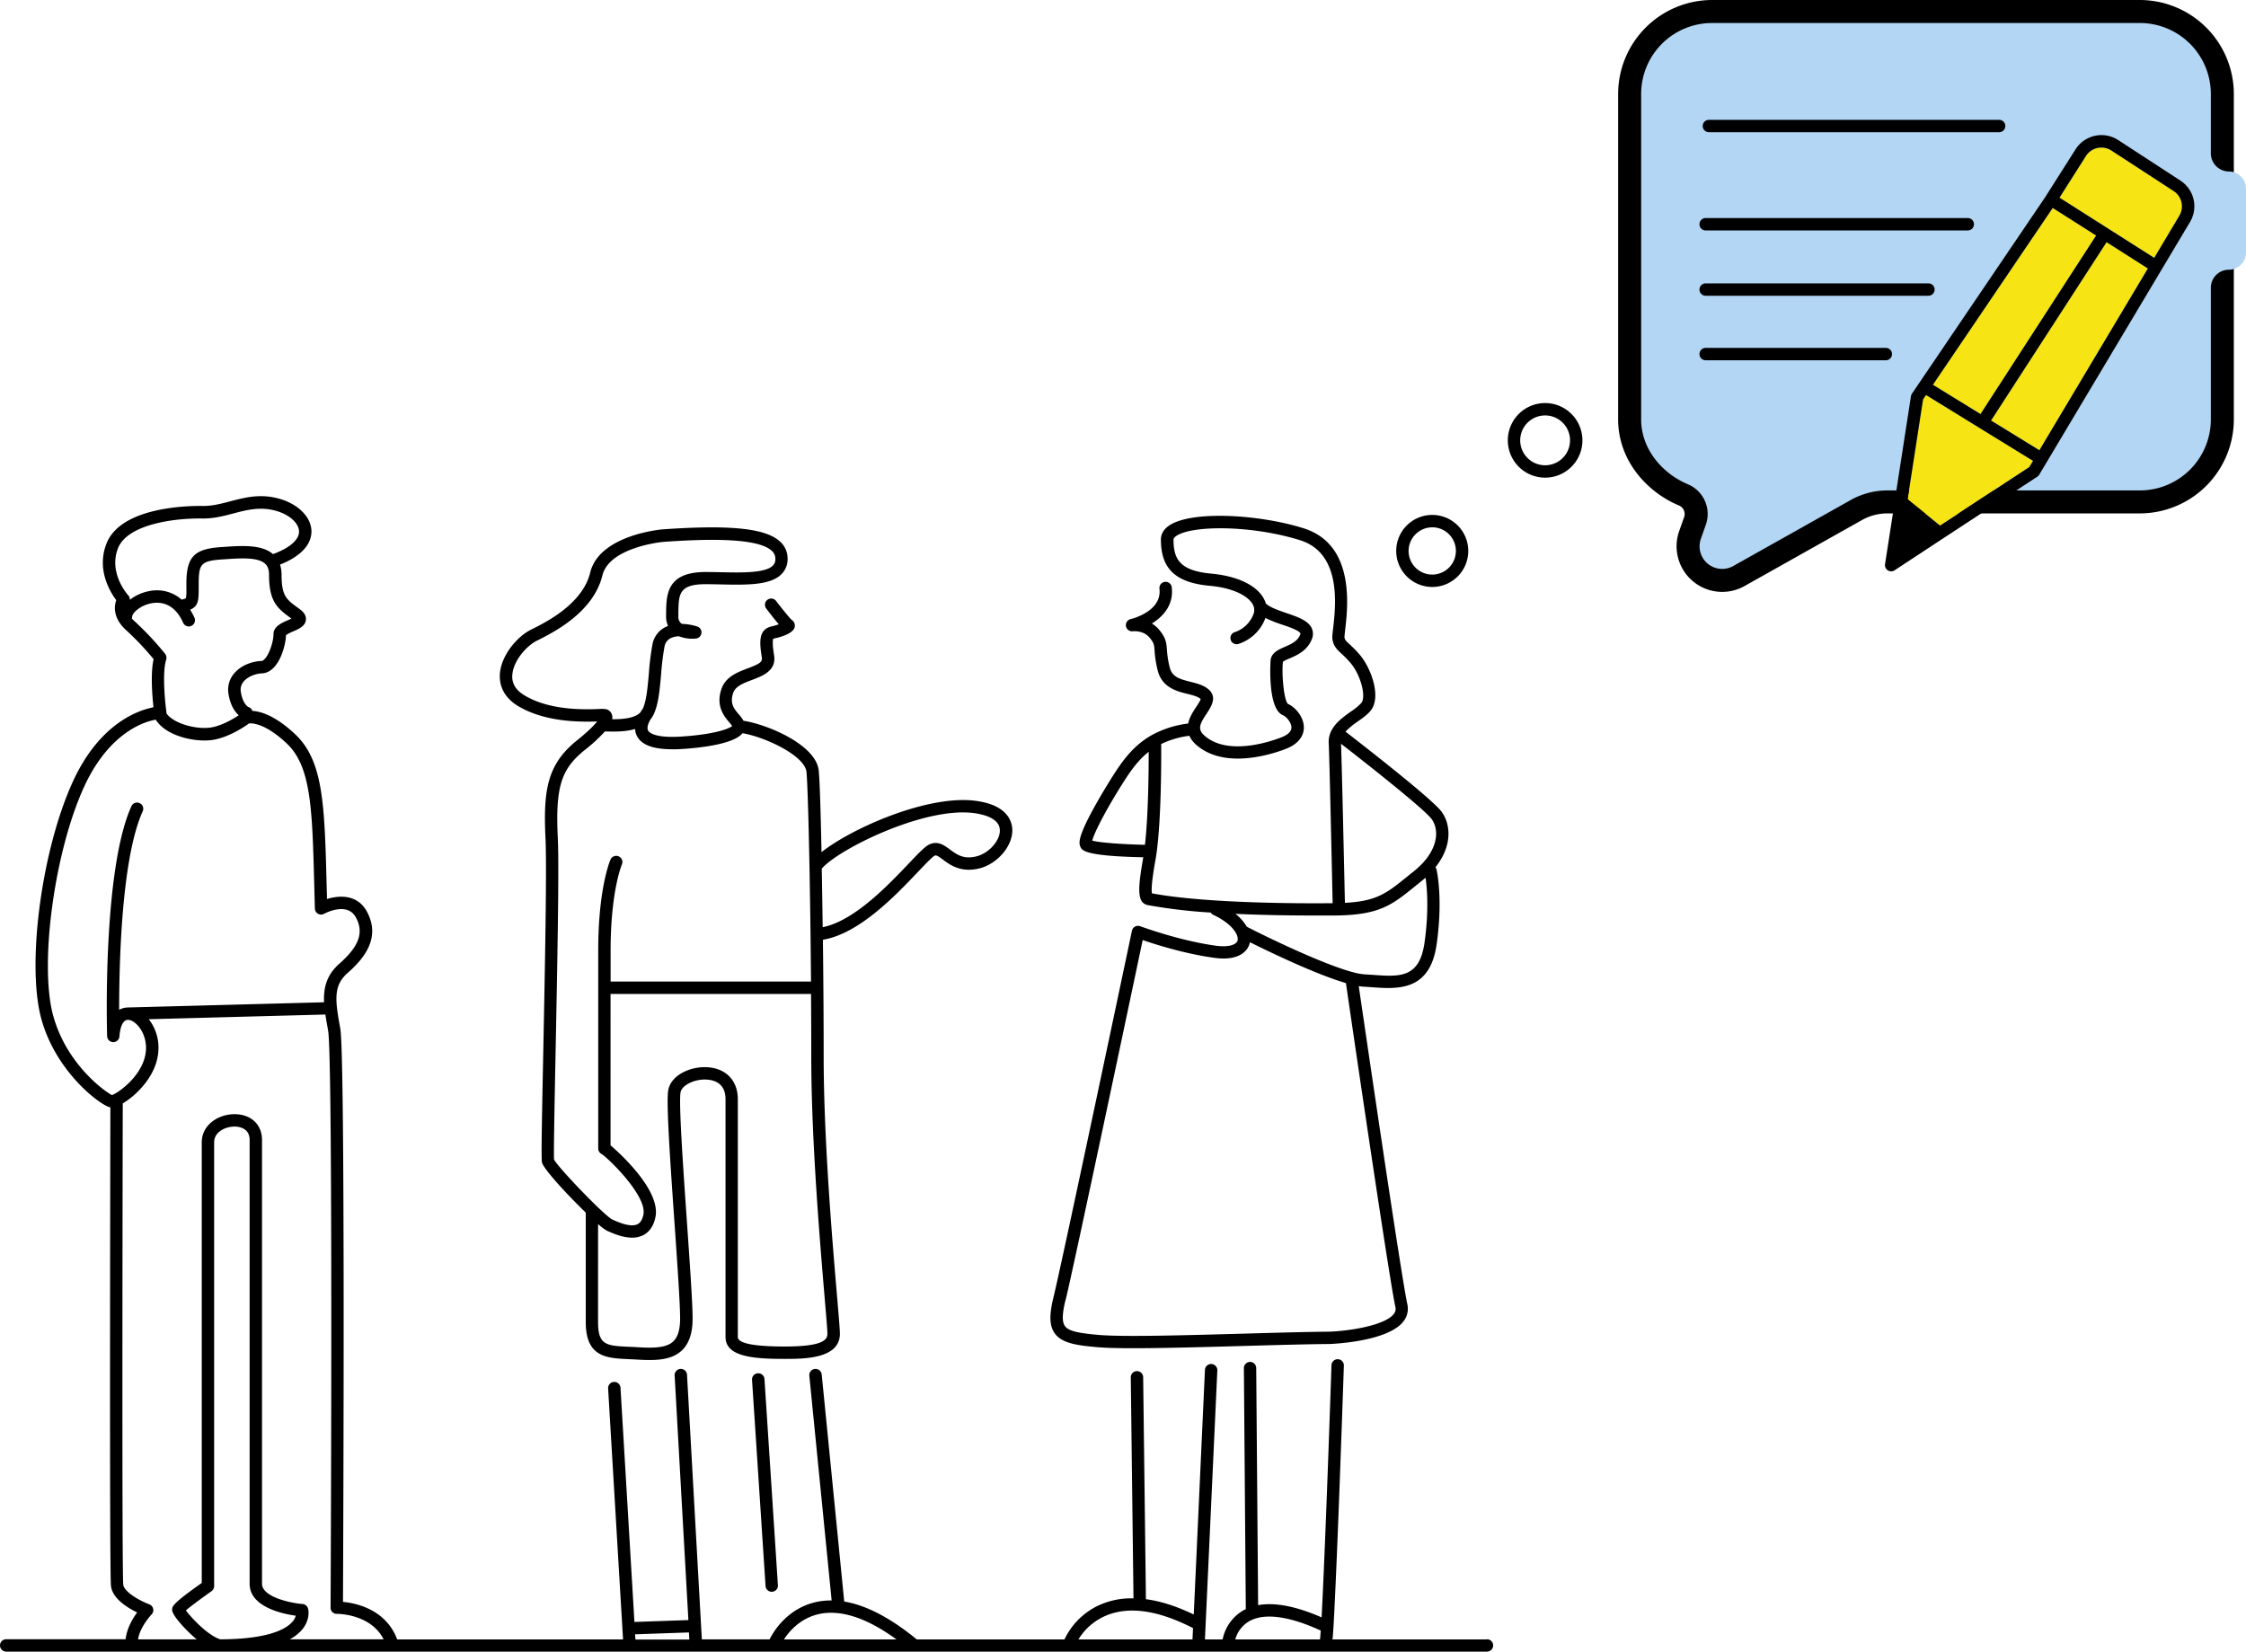 <svg id="Layer_1" data-name="Layer 1" xmlns="http://www.w3.org/2000/svg" viewBox="0 0 1269.23 933.54"><defs><style>.cls-1{fill:#b2d6f4;}.cls-2{fill:#f6e415;}</style></defs><title>vector3</title><path d="M956.28,1209.81H869c.38-3.36.75-9.89,1.38-23.27.63-13.06,1.38-31.15,2.25-53.77,1.47-38.51,2.77-77.32,2.79-77.71a3.5,3.5,0,1,0-7-.23c-1.59,47.36-4.06,114.3-5.59,142.51-14.44-6.31-26.45-8.62-35.86-6.9l-1.08-134a3.5,3.5,0,0,0-3.5-3.47h0a3.5,3.5,0,0,0-3.47,3.53L820,1192.69c-.5.25-1,.49-1.5.77a24.39,24.39,0,0,0-11.59,16.35h-10l7-152a3.5,3.5,0,0,0-7-.32l-6.32,138.23c-10.37-5-19.37-7.64-27.11-8.66a3.51,3.51,0,0,0,.07-.74L762,1061.63a3.5,3.5,0,1,0-7,.08l1.53,124.74a.77.77,0,0,0,0,.15,43.91,43.91,0,0,0-21.43,4.83,40.45,40.45,0,0,0-17.58,18.38H634.07c-14.85-12.18-28.57-19.34-41-21.42L580.35,1060.1a3.5,3.5,0,0,0-7,.69l12.61,127a38.74,38.74,0,0,0-9.31,1c-16.92,4-24.48,18.36-25.76,21H512.61l-8.38-149.56a3.5,3.5,0,1,0-7,.39L505,1198.87l-30.49,1.06-7.87-132.35a3.5,3.5,0,0,0-7,.41l8.44,141.82H340.45c-6.38-17-23.21-20.51-30.64-21.22.16-35.34,1.35-308.38-1.53-324.06-2.95-16.12-4-24.19,4.15-31.37,8.66-7.63,19.2-19.53,10.84-34.8-5.2-9.52-15.24-9.25-22.49-7q-.11-4.08-.21-7.95c-1.17-45.21-1.82-70.11-17.71-85.1-11.18-10.55-19.48-13-24.25-13.28a3.5,3.5,0,0,0-2.28-2.2s-3.06-1.46-4.22-8.39a7.07,7.07,0,0,1,1.52-5.94c2.49-3,7.08-4.55,10.29-4.66,9.4-.32,13.51-15.22,13.69-21.63a20.54,20.54,0,0,1,4-2.07c3.36-1.47,6.84-3,7.24-6.48.25-2.14-.83-4.13-3.22-5.92l-1.75-1.29c-6-4.43-8.78-6.45-8.78-18.39a18.23,18.23,0,0,0-.86-5.7c15.58-6.17,17.85-14.43,17.75-19-.18-7.79-7.33-15.07-17.8-18.12-10.83-3.16-19.59-.87-28.06,1.35-5.32,1.4-10.36,2.72-15.75,2.63-7.6-.12-46,.35-54.21,21.25-5.76,14.6,2,27.3,5.53,32-1.49,4.05-1.45,10.64,5.7,17.06a162.67,162.67,0,0,1,15.39,16.26c-1.78,7.9-.79,20.47-.1,26.86a2.18,2.18,0,0,0-.24.42c-7.85,1.51-29.66,8.57-44.85,41-17.94,38.35-26.8,104-18.24,135.1,8.34,30.25,33.53,48.84,38.77,49.89l.23,0c-.07,32.45-.54,262.77.34,270.5.81,7.11,9.21,12.29,14.79,15-2.57,3.51-5.86,9.07-6.52,15.14H119.49a3.5,3.5,0,0,0,0,7H956.28a3.5,3.5,0,1,0,0-7ZM822,1199.48c8.47-4.76,22.42-2.92,40.35,5.32-.16,2.35-.3,4.06-.42,5H814.06A17.11,17.11,0,0,1,822,1199.48Zm-81.68-2.83c13.06-5.83,29.83-3.54,49.85,6.76l-.29,6.4H725.42A33.25,33.25,0,0,1,740.34,1196.65Zm-162-1.08c12.43-2.9,27.29,1.89,44.27,14.24H559C561.8,1205.47,568,1198,578.38,1195.57Zm-103.46,11.35,30.46-1.06.22,4H475.09ZM182.67,593.12c5.43-13.78,32.46-17.06,47.59-16.82,6.37.11,12.09-1.4,17.64-2.86,7.89-2.07,15.35-4,24.32-1.4,7.41,2.16,12.65,6.91,12.76,11.56s-5.24,9.36-14.72,12.83c-6.41-5.53-17.64-4.77-27.59-4.08l-1.81.12c-14.88,1-19.26,5.36-19.54,19.47,0,1.62,0,3,0,4.24a25.76,25.76,0,0,1-.26,5.16,11.94,11.94,0,0,1-2.42.82,21.15,21.15,0,0,0-18.37-4.82,25.6,25.6,0,0,0-10.9,4.92,3.49,3.49,0,0,0-.91-2.53C188.3,619.61,177.12,607.2,182.67,593.12Zm9.4,41.28a17.54,17.54,0,0,1-1.61-1.64,3.57,3.57,0,0,0,.25-1.13c.07-1.84,4.34-6.17,10.82-7.41,4.51-.87,12.83-.59,17.94,11a3.5,3.5,0,0,0,6.41-2.83,32.33,32.33,0,0,0-2.44-4.52c4.53-2,4.81-5,4.83-11.65,0-1.19,0-2.55,0-4.13.2-9.84,1.26-11.84,13-12.63l1.82-.12c8.74-.6,18.64-1.29,22.75,2.56,1.48,1.37,2.19,3.41,2.19,6.22,0,14.73,4.42,18.73,11.64,24l1,.75c-.64.31-1.37.63-1.95.89-3.65,1.59-8.19,3.57-8.19,8,0,5.16-3.67,15-6.93,15.08-4.54.15-11.31,2.14-15.46,7.22a14.06,14.06,0,0,0-3,11.53c1.08,6.49,3.63,10,5.76,11.91-3.09,2.07-9.15,5.69-15.33,6.85-7.79,1.45-21.33-1.86-25.53-7.94a3.59,3.59,0,0,0,0-.73c-.82-5.82-2.44-22.48-.13-29.62a3.55,3.55,0,0,0-.59-3.25A172.44,172.44,0,0,0,192.07,634.4Zm-46,223c-8.06-29.27.77-93.8,17.83-130.28C178.12,696.83,198,691,204,690c6.14,9.81,23.63,13.06,32.93,11.32,9-1.7,17.37-7.43,19.78-9.19,1.78-.2,9.18-.13,21.35,11.35,13.77,13,14.39,36.86,15.52,80.19q.17,6.25.35,13.06a3.5,3.5,0,0,0,5.16,3c.53-.29,13.12-7,18,2,4.65,8.5,1.86,16.33-9.33,26.19-7.19,6.34-9,13.51-8.65,21.8l-110.91,2.94h-.05a10.28,10.28,0,0,0-4.83,1.33c0-27.42,1.45-86,13.31-112.19a3.5,3.5,0,0,0-6.38-2.89C173.94,775,176.41,865,176.53,868.86a3.49,3.49,0,0,0,3.43,3.39H180a3.5,3.5,0,0,0,3.49-3.26c.15-2.2.93-9.29,4.78-9.34h.14c4.07.14,10.1,6.85,10.1,15.83,0,14.4-15.38,25.41-19.28,26.69C175.32,900.18,153.68,884.93,146.1,857.43Zm137.06,339a8.51,8.51,0,0,1-1.55,3c-3,3.84-12.24,10.28-41.15,10.35-7.13-2.29-16.32-12.2-19.4-16.33,2.72-2.37,9-7,14.47-10.85a3.51,3.51,0,0,0,1.5-2.87V928.9c0-6.17,6.73-8.94,11.5-8.94,2,0,8.56.55,8.56,7.57v250.85C257.09,1191.36,275.28,1195.31,283.16,1196.41Zm4,7.33c4.3-5.59,3.1-10.77,2.95-11.34a3.51,3.51,0,0,0-3.11-2.6c-7.48-.59-22.91-4.16-22.91-11.42V927.53c0-8.72-6.25-14.57-15.56-14.57-9.09,0-18.5,6-18.5,15.94v249c-16.74,11.78-16.74,13.33-16.74,15.12,0,3,6.17,9.5,8.83,12.15,1.47,1.46,3.19,3.06,5.06,4.6H194c1.13-7.22,7.58-14,7.65-14.09a3.49,3.49,0,0,0-1.3-5.71c-5.66-2.11-14.25-7.09-14.71-11.11-.73-6.6-.45-197.45-.28-272a45.79,45.79,0,0,0,5.19-3.67c4.5-3.7,15-13.8,15-27.76a26.07,26.07,0,0,0-5.49-16.14l99.8-2.65c.42,2.91,1,5.93,1.55,9.1,2.31,12.62,1.92,218.83,1.39,326.1a3.48,3.48,0,0,0,1,2.51,3.4,3.4,0,0,0,2.52,1c.2,0,19.05-.18,26.46,14.4h-53.1A23.32,23.32,0,0,0,287.16,1203.74Z" transform="translate(-115.99 -283.27)"/><path d="M409,682.44c15.52,9.19,35.74,8.86,44.46,8.57-1.6,2-4.84,5.42-11.39,10.68-16.89,13.56-19.14,28.13-17.81,55.64.8,16.45-.34,74-1.26,120.3-1,48.39-1.14,60.81-.72,62.62.87,3.7,14.18,18.16,24.73,28.34v61.89c0,19.85,11.79,20.37,24.27,20.93,1.41.07,2.89.13,4.42.22,2.49.15,4.94.27,7.32.27,7.17,0,13.65-1.05,18.25-5.38,4.11-3.87,6.11-9.79,6.11-18.1,0-8.61-1.54-30.71-3.17-54.11-2.08-29.86-4.67-67-3.67-73.54.65-4.23,8.14-7.87,15.12-7.34,4.71.36,10.33,2.58,10.33,11.09v134.37c0,11.41,16.53,12.37,33.46,12.37,10.89,0,31.17,0,31.17-14.2,0-2.33-.6-9.36-1.59-21-2.65-31.06-7.58-88.89-7.58-136,0-20.43-.16-43.48-.43-65.68,20.47-3.38,41-25,53.58-38.2,3.89-4.1,8.31-8.74,9.64-9.36.85-.35,1.83.22,4.53,2.22,4,3,10.19,7.57,20.57,5.05s19.24-13,18.7-22.28c-.29-5-3.43-13.83-21.16-16-26.94-3.31-69.67,15.59-86.64,29.07-.48-23-1-40.49-1.56-46-1.41-14.6-28.81-26.16-42.52-28.25a20.59,20.59,0,0,0-2.62-3.58c-2.72-3.21-5.28-6.23-3.19-12.24,1.31-3.78,5.88-5.49,10.72-7.31,5.81-2.18,13.78-5.16,12.36-13.89-1.18-7.22-.63-9-.44-9.34a3.43,3.43,0,0,1,.7-.2c3.24-.7,10.83-2.73,11.44-6.64a3.83,3.83,0,0,0-1.79-3.85c-1.13-1-5.39-6.23-8.75-10.65A3.5,3.5,0,0,0,549,627.2c3.27,4.29,5.52,7.07,7.09,8.88a30.08,30.08,0,0,1-3.89,1.17c-7.65,1.64-7.11,8.9-5.7,17.52.41,2.52-1,3.62-7.91,6.21-5.56,2.08-12.48,4.67-14.87,11.57-3.4,9.78,1.52,15.58,4.46,19.05a25.25,25.25,0,0,1,1.59,2c-2,1.67-10.62,4.78-28.66,5.94-15.21,1-18.29-2.34-18.88-3.39-.71-1.28-.23-3.48,1.31-6.21a15.28,15.28,0,0,0,1.78-2.85c0-.06.07-.12.1-.19,2.67-5.6,3.4-13.88,4.17-22.56a143.74,143.74,0,0,1,1.88-15.41,6.7,6.7,0,0,1,3.14-4.8,11.13,11.13,0,0,1,5.05-1.26,20.71,20.71,0,0,0,9.67,1.27,3.5,3.5,0,0,0,.67-6.8,33.15,33.15,0,0,0-8.69-1.49,5.57,5.57,0,0,1-.56-.43,5.06,5.06,0,0,1-1.41-4.08l0-1.74c.16-10.42.25-16.16,15.27-16.16,2.81,0,5.78.06,8.65.12,14.38.31,28,.59,34.35-5.79a12,12,0,0,0,3.45-9.07,12.76,12.76,0,0,0-4.34-9.43c-8.18-7.46-28-9.5-66.42-6.82-1.45.13-35.65,3.37-40.77,24.37-4.33,17.75-24.76,28-33.48,32.32-8.18,4.09-17.24,15.09-17.62,25.73C398.29,669.94,400,677.09,409,682.44Zm173,334.21c.91,10.67,1.57,18.38,1.57,20.41,0,3.56-2.87,7.2-24.17,7.2-17.56,0-26.46-1.81-26.46-5.37V904.52c0-10.35-6.44-17.27-16.8-18.06-9.79-.76-21.21,4.39-22.57,13.25-1.12,7.29,1.28,41.76,3.61,75.08,1.62,23.28,3.15,45.26,3.15,53.63,0,6.27-1.28,10.53-3.91,13-4.09,3.86-12,3.73-20.35,3.23-1.57-.1-3.08-.17-4.53-.23-12.79-.57-17.58-.79-17.58-13.94V975.05a28.08,28.08,0,0,0,5.16,3.85l.66.29c3,1.29,8.19,3.56,13.39,3.56a13.75,13.75,0,0,0,6.35-1.43c3.54-1.84,5.86-5.28,6.87-10.21,3.17-15.35-21.2-37-25.38-40.55V845H574.31c.08,11.83.13,23.64.13,35C574.44,927.47,579.38,985.49,582,1016.65Zm84-273.9c5.44.67,14.64,2.79,15,9.47.35,6-6.14,13.32-13.35,15.07s-11-1.11-14.76-3.87c-3.14-2.33-6.7-5-11.35-3.08-2.49,1-5.67,4.29-12.06,11-11.71,12.32-30.79,32.39-48.59,35.95-.15-11.53-.33-22.71-.52-33.06C589.13,763.62,637.68,739.27,666,742.75Zm-170-36c1.75,0,3.62-.06,5.61-.19,10.62-.69,29-2.76,34-8.9,12.28,2,35.22,12.52,36.13,21.94.78,8.09,1.74,47,2.29,91.89,0,0,0,0,0,0h0c.1,8.68.2,17.57.27,26.51H461.05V820.45c0-33.48,6.3-48.45,6.36-48.58a3.5,3.5,0,1,0-6.41-2.82c-.28.65-6.95,16.21-6.95,51.4v111.9a3.5,3.5,0,0,0,2.07,3.19c4.78,3.42,25.58,23.89,23.46,34.16-.58,2.8-1.64,4.57-3.25,5.4-3.81,2-10.75-1-13.71-2.33l-.68-.3c-1.3-.63-4.75-3.71-9-7.79h0c-9.21-8.94-22.05-22.69-23.86-26.08-.25-4,.3-31.61.88-60.82.92-46.38,2.06-104.09,1.25-120.78-1.39-28.78,1.74-39,15.21-49.84a89.24,89.24,0,0,0,11.39-10.49l1.55,0c3.72.1,10,.24,15.52-1.4a9.71,9.71,0,0,0,1.22,4.29C478.81,704.37,485.32,706.73,496,706.73Zm-90.51-41.6c.3-8.42,8.33-17,13.76-19.72,9.59-4.79,32-16,37.15-36.92,3.93-16.14,34.28-19,34.52-19,22.19-1.55,52.68-2.71,61.15,5a5.87,5.87,0,0,1,2.07,4.42,5,5,0,0,1-1.41,4c-4.27,4.27-17.54,4-29.25,3.74-2.91-.06-5.92-.12-8.8-.12-21.92,0-22.11,12.78-22.27,23l0,1.7a13.26,13.26,0,0,0,1.09,5.79,15.9,15.9,0,0,0-2.33,1.09,13.71,13.71,0,0,0-6.49,9.46,149.08,149.08,0,0,0-2,16.2c-.68,7.73-1.38,15.66-3.44,20-.5.72-1,1.43-1.38,2.13-3.26,3.5-11,3.87-15.91,3.83a5.28,5.28,0,0,0-.05-2.23,4.54,4.54,0,0,0-3.53-3.47,17.66,17.66,0,0,0-4-.07c-7.46.27-27.29,1-41.71-7.55C407.62,673.49,405.3,669.79,405.46,665.13Z" transform="translate(-115.99 -283.27)"/><path d="M544.23,1059.4a3.49,3.49,0,0,0-3.26,3.72l7.64,116.49a3.5,3.5,0,0,0,3.49,3.27h.23a3.49,3.49,0,0,0,3.26-3.72L548,1062.66A3.49,3.49,0,0,0,544.23,1059.4Z" transform="translate(-115.99 -283.27)"/><path d="M736.47,1044.67c4.66.4,11.6.56,20,.56,17,0,40-.65,62.51-1.28,18.21-.51,35.41-1,48.32-1.1h.11c3.36-.14,33.09-1.63,41.67-12.77a11.53,11.53,0,0,0,2.2-9.76c-3.25-14.6-23.35-151.71-27.45-179.72a27.38,27.38,0,0,0,2.74.31c1.55.08,3.09.19,4.64.3,3,.21,6,.44,9.15.44,12.25,0,24.45-3.45,27.47-24.61,3.72-26,.1-41.7-.06-42.35a3.42,3.42,0,0,0-.61-1.29c9.43-11.74,8.92-23.89,3.48-31.37-5.14-7.06-43.6-37-54.3-45.27a43,43,0,0,1,7-5.78c2.81-2,5.47-3.9,7.27-6.16,6-7.49.45-23.51-6-31.25a59.74,59.74,0,0,0-5.85-6.06c-2.24-2.07-2.78-2.61-3-4.06,0-.53.19-2.48.39-4.21,1.54-13.2,5.63-48.27-23.45-57.39-25.32-8-64.23-10.23-76.45-1.26-3.49,2.56-4.23,5.54-4.23,7.58,0,16.58,8.29,24.42,27.72,26.18,13.78,1.25,21.38,6,23.89,10a6.51,6.51,0,0,1,.67,6.1,17.13,17.13,0,0,1-10.29,10,3.5,3.5,0,1,0,1.9,6.73A24.13,24.13,0,0,0,830.91,633c.06-.16.1-.32.15-.48a72.19,72.19,0,0,0,9.53,3.78c3.79,1.29,9.5,3.25,10.27,4.93,0,.06.1.2-.1.69-1.51,3.78-5.19,5.39-8.75,6.94s-7.4,3.24-8,7.41c0,.27-2,27.55,7,31.23,1.9.78,4.8,4.11,4.77,6.95,0,2.23-2,4.11-5.77,5.58-6.81,2.62-30,10.31-43.1-.78-4.34-3.68-3.13-6.52.9-12.6,2.54-3.84,6-9.1,1.55-13.4-2.8-2.69-6.77-3.68-10.61-4.64-6.46-1.62-10.49-2.88-11.8-8.33a54.67,54.67,0,0,1-1.52-9.87c-.32-4.12-.67-6.66-4.21-11a16.72,16.72,0,0,0-4.3-3.76c6.52-4,12.36-10.62,11.25-20.34a3.5,3.5,0,1,0-6.95.8c1.45,12.73-15.62,16.89-16.34,17.06a3.5,3.5,0,0,0,1.27,6.87c.24,0,6-.72,9.64,3.79,2.33,2.87,2.41,3.85,2.66,7.12a62,62,0,0,0,1.7,11c2.37,9.84,10.77,12,16.9,13.48,3,.76,5.9,1.48,7.43,2.88-.13.9-1.61,3.14-2.51,4.5-1.64,2.47-3.8,5.74-4.55,9.37a57.31,57.31,0,0,0-20.12,6.31,3.56,3.56,0,0,0-.69.38c-10.1,5.78-16.25,14.25-21.93,23.22-4.94,7.8-9.67,16-13,22.37-6.42,12.48-6.05,15.46-5.13,17.44s2.43,5.2,35.51,5.86v.08c-3.33,18.89-3.4,25.81,2.77,27a300.29,300.29,0,0,0,35.33,4.17,3.45,3.45,0,0,0,1.47,1.3c10.91,5.1,14.58,11.59,13.7,14.56-.64,2.18-4.66,3.91-12.21,2.88-21.11-2.89-42.58-11-42.8-11a3.48,3.48,0,0,0-2.92.2,3.51,3.51,0,0,0-1.74,2.35c-.4,1.87-39.48,187.43-44.31,207-2.55,10.35-2.34,16.31.71,20.57C716.19,1042.52,724.78,1043.67,736.47,1044.67ZM925,746.15c4.77,6.56,3.64,18.62-10.13,29.6-1.36,1.08-2.64,2.12-3.86,3.1-11.22,9.08-17,13.79-35,14.66-.35-15.74-1.74-78.59-2.19-89.89C893.82,719.11,921.44,741.23,925,746.15Zm-191.78,12.2c1.09-4.36,7.48-17,17.34-32.57,4.32-6.83,8.6-12.92,14.57-17.62,0,11.53-.25,36-2.11,52.56C751,760.47,737.6,759.56,733.24,758.35ZM769,769c3.27-18.62,3.25-55.87,3.19-65.25a52,52,0,0,1,15.92-4.65,15.42,15.42,0,0,0,4.3,5.47c6.6,5.6,15,7.42,23.07,7.42,11.54,0,22.54-3.7,27.07-5.45,8.85-3.41,10.23-9,10.26-12,.06-6.27-5.13-11.79-9-13.44-2.37-2.22-3.63-17.55-2.82-23.76.45-.56,2.49-1.45,3.85-2,4.17-1.82,9.87-4.31,12.45-10.76a7.71,7.71,0,0,0,0-6.21c-2-4.41-8-6.46-14.37-8.63-4.44-1.53-9.44-3.24-11.61-5.43a14.8,14.8,0,0,0-1.61-3.55c-4.48-7.17-15.12-12-29.2-13.3-17.85-1.62-21.35-8.27-21.35-19.21,0-.23,0-.93,1.37-1.94,8.48-6.23,42.54-6.39,70.21,2.29,23.55,7.4,20.08,37.19,18.6,49.91-.39,3.31-.55,4.82-.37,6,.6,4,2.72,6,5.18,8.26a53.29,53.29,0,0,1,5.22,5.39c5.57,6.68,8.78,18.83,5.92,22.4a32.26,32.26,0,0,1-5.87,4.83c-5.77,4.11-13,9.23-12.55,17.92s1.86,74.36,2.21,90.41c-14.58.15-71,.34-102.12-5.58C766.64,786.49,766.66,782,769,769Zm88.77,31.67c4.24,0,7.76,0,10.32,0a2.85,2.85,0,0,0,.4,0h.79c26,0,33.2-5.85,46.2-16.38l3.82-3.07c.8-.63,1.55-1.28,2.28-1.92.81,5.53,2,18.49-.59,36.75-2.86,20.06-13.9,19.27-29.2,18.18-1.58-.11-3.16-.22-4.75-.31a33.57,33.57,0,0,1-6.4-1.17h0c-16.33-4.3-47-19-60.06-25.72a26.34,26.34,0,0,0-6.43-7.29C830.61,800.5,846.62,800.67,857.72,800.67Zm-139.57,217.2c4.52-18.35,37.68-175.57,43.53-203.32,7.27,2.51,23.76,7.76,40.49,10.05,15.67,2.14,19.18-5.45,19.88-7.83a9.29,9.29,0,0,0,.22-1c11.63,5.78,37.44,18.2,54.27,23.11,3,20.77,24.47,167.37,27.94,183a4.45,4.45,0,0,1-.9,4c-5,6.45-24.91,9.58-36.35,10-13,.11-30.19.59-48.41,1.11-33.48.94-68.11,1.91-81.76.74-10.86-.93-17.15-2-19.31-5C716.08,1030.35,716.2,1025.78,718.15,1017.87Z" transform="translate(-115.99 -283.27)"/><path d="M925.4,615A20.36,20.36,0,1,0,905,594.66,20.38,20.38,0,0,0,925.4,615Zm0-33.72A13.36,13.36,0,1,1,912,594.66,13.37,13.37,0,0,1,925.4,581.3Z" transform="translate(-115.99 -283.27)"/><path d="M989.15,511.06a21.08,21.08,0,1,0,21.08,21.08A21.1,21.1,0,0,0,989.15,511.06Zm0,35.16a14.08,14.08,0,1,1,14.08-14.08A14.09,14.09,0,0,1,989.15,546.22Z" transform="translate(-115.99 -283.27)"/><path d="M1378.35,336.4V520.29a53.19,53.19,0,0,1-53.13,53.13H1182.58a29.41,29.41,0,0,0-14.37,3.76l-66.37,37.3a25.78,25.78,0,0,1-36.95-31l2.82-8a5.21,5.21,0,0,0-2.91-6.52,59.23,59.23,0,0,1-16.72-10.6c-11.39-10.25-17.67-23.76-17.67-38V336.39a53.18,53.18,0,0,1,53.12-53.12h241.69A53.19,53.19,0,0,1,1378.35,336.4Z" transform="translate(-115.99 -283.27)"/><path class="cls-1" d="M1385.22,389.9V426a9.78,9.78,0,0,1-9.79,9.71,10.18,10.18,0,0,0-10.08,10.16v74.44a40.13,40.13,0,0,1-40.13,40.13H1182.58a42.3,42.3,0,0,0-20.74,5.43l-66.37,37.29a12.76,12.76,0,0,1-10.92.76h0a12.77,12.77,0,0,1-7.39-16.13l2.82-8a18.22,18.22,0,0,0-10.14-22.82,46.3,46.3,0,0,1-13.06-8.27c-8.07-7.26-13.37-17.29-13.37-28.37V336.39a40.12,40.12,0,0,1,40.12-40.12h241.69a40.13,40.13,0,0,1,40.13,40.13v33.37a10.29,10.29,0,0,0,10.1,10.42,9.71,9.71,0,0,1,9.77,9.71Z" transform="translate(-115.99 -283.27)"/><polygon class="cls-2" points="1118.41 241.73 1148.87 260.47 1146.79 263.96 1096.33 297.03 1077.96 282.18 1086.69 225.72 1088.37 223.25 1118.41 241.73"/><polygon class="cls-2" points="1213.78 151.7 1152.46 254.46 1125.16 237.66 1190.44 136.87 1213.78 151.7"/><path class="cls-2" d="M1344.31,391.19a10.32,10.32,0,0,1,3.24,14L1333.35,429l-26.08-16.58-27.44-17.44,14.93-23.52a10.35,10.35,0,0,1,14.38-3.12Z" transform="translate(-115.99 -283.27)"/><polygon class="cls-2" points="1184.53 133.11 1119.2 234 1092.3 217.45 1160.01 117.52 1184.53 133.11"/><path d="M1348.13,385.32,1313,362.43a17.36,17.36,0,0,0-24.11,5.24l-16.76,26.41a.1.1,0,0,0,0,.05v0L1200.35,500l-3.91,5.77a3.54,3.54,0,0,0-.56,1.43l-9.15,59.17a2.89,2.89,0,0,0,0,.29l-5.49,35.47a3.48,3.48,0,0,0,1.57,3.47,3.39,3.39,0,0,0,1.89.56,3.5,3.5,0,0,0,1.92-.57L1213.36,588l53.93-35.34a3.4,3.4,0,0,0,1.09-1.14l4.25-7.12,64.83-108.65v0l0,0,16.07-26.94A17.3,17.3,0,0,0,1348.13,385.32ZM1276,400.79l24.52,15.59-65.33,100.89-26.9-16.55Zm-13.22,146.44-50.46,33.07L1194,565.45l8.73-56.46,1.68-2.47,30,18.48,30.46,18.74Zm5.67-9.5-27.3-16.8,65.28-100.79L1329.77,435Zm79.1-132.56L1333.35,429l-26.08-16.58-27.44-17.44,14.93-23.52a10.35,10.35,0,0,1,14.38-3.12l35.17,22.89A10.32,10.32,0,0,1,1347.55,405.17Z" transform="translate(-115.99 -283.27)"/><path d="M1081.71,358h164a3.5,3.5,0,0,0,0-7h-164a3.5,3.5,0,0,0,0,7Z" transform="translate(-115.99 -283.27)"/><path d="M1079.87,413.5H1228a3.5,3.5,0,0,0,0-7H1079.87a3.5,3.5,0,0,0,0,7Z" transform="translate(-115.99 -283.27)"/><path d="M1079.87,450.42h125.89a3.5,3.5,0,0,0,0-7H1079.87a3.5,3.5,0,0,0,0,7Z" transform="translate(-115.99 -283.27)"/><path d="M1185.18,483.38a3.5,3.5,0,0,0-3.5-3.5H1079.87a3.5,3.5,0,0,0,0,7h101.81A3.5,3.5,0,0,0,1185.18,483.38Z" transform="translate(-115.99 -283.27)"/></svg>